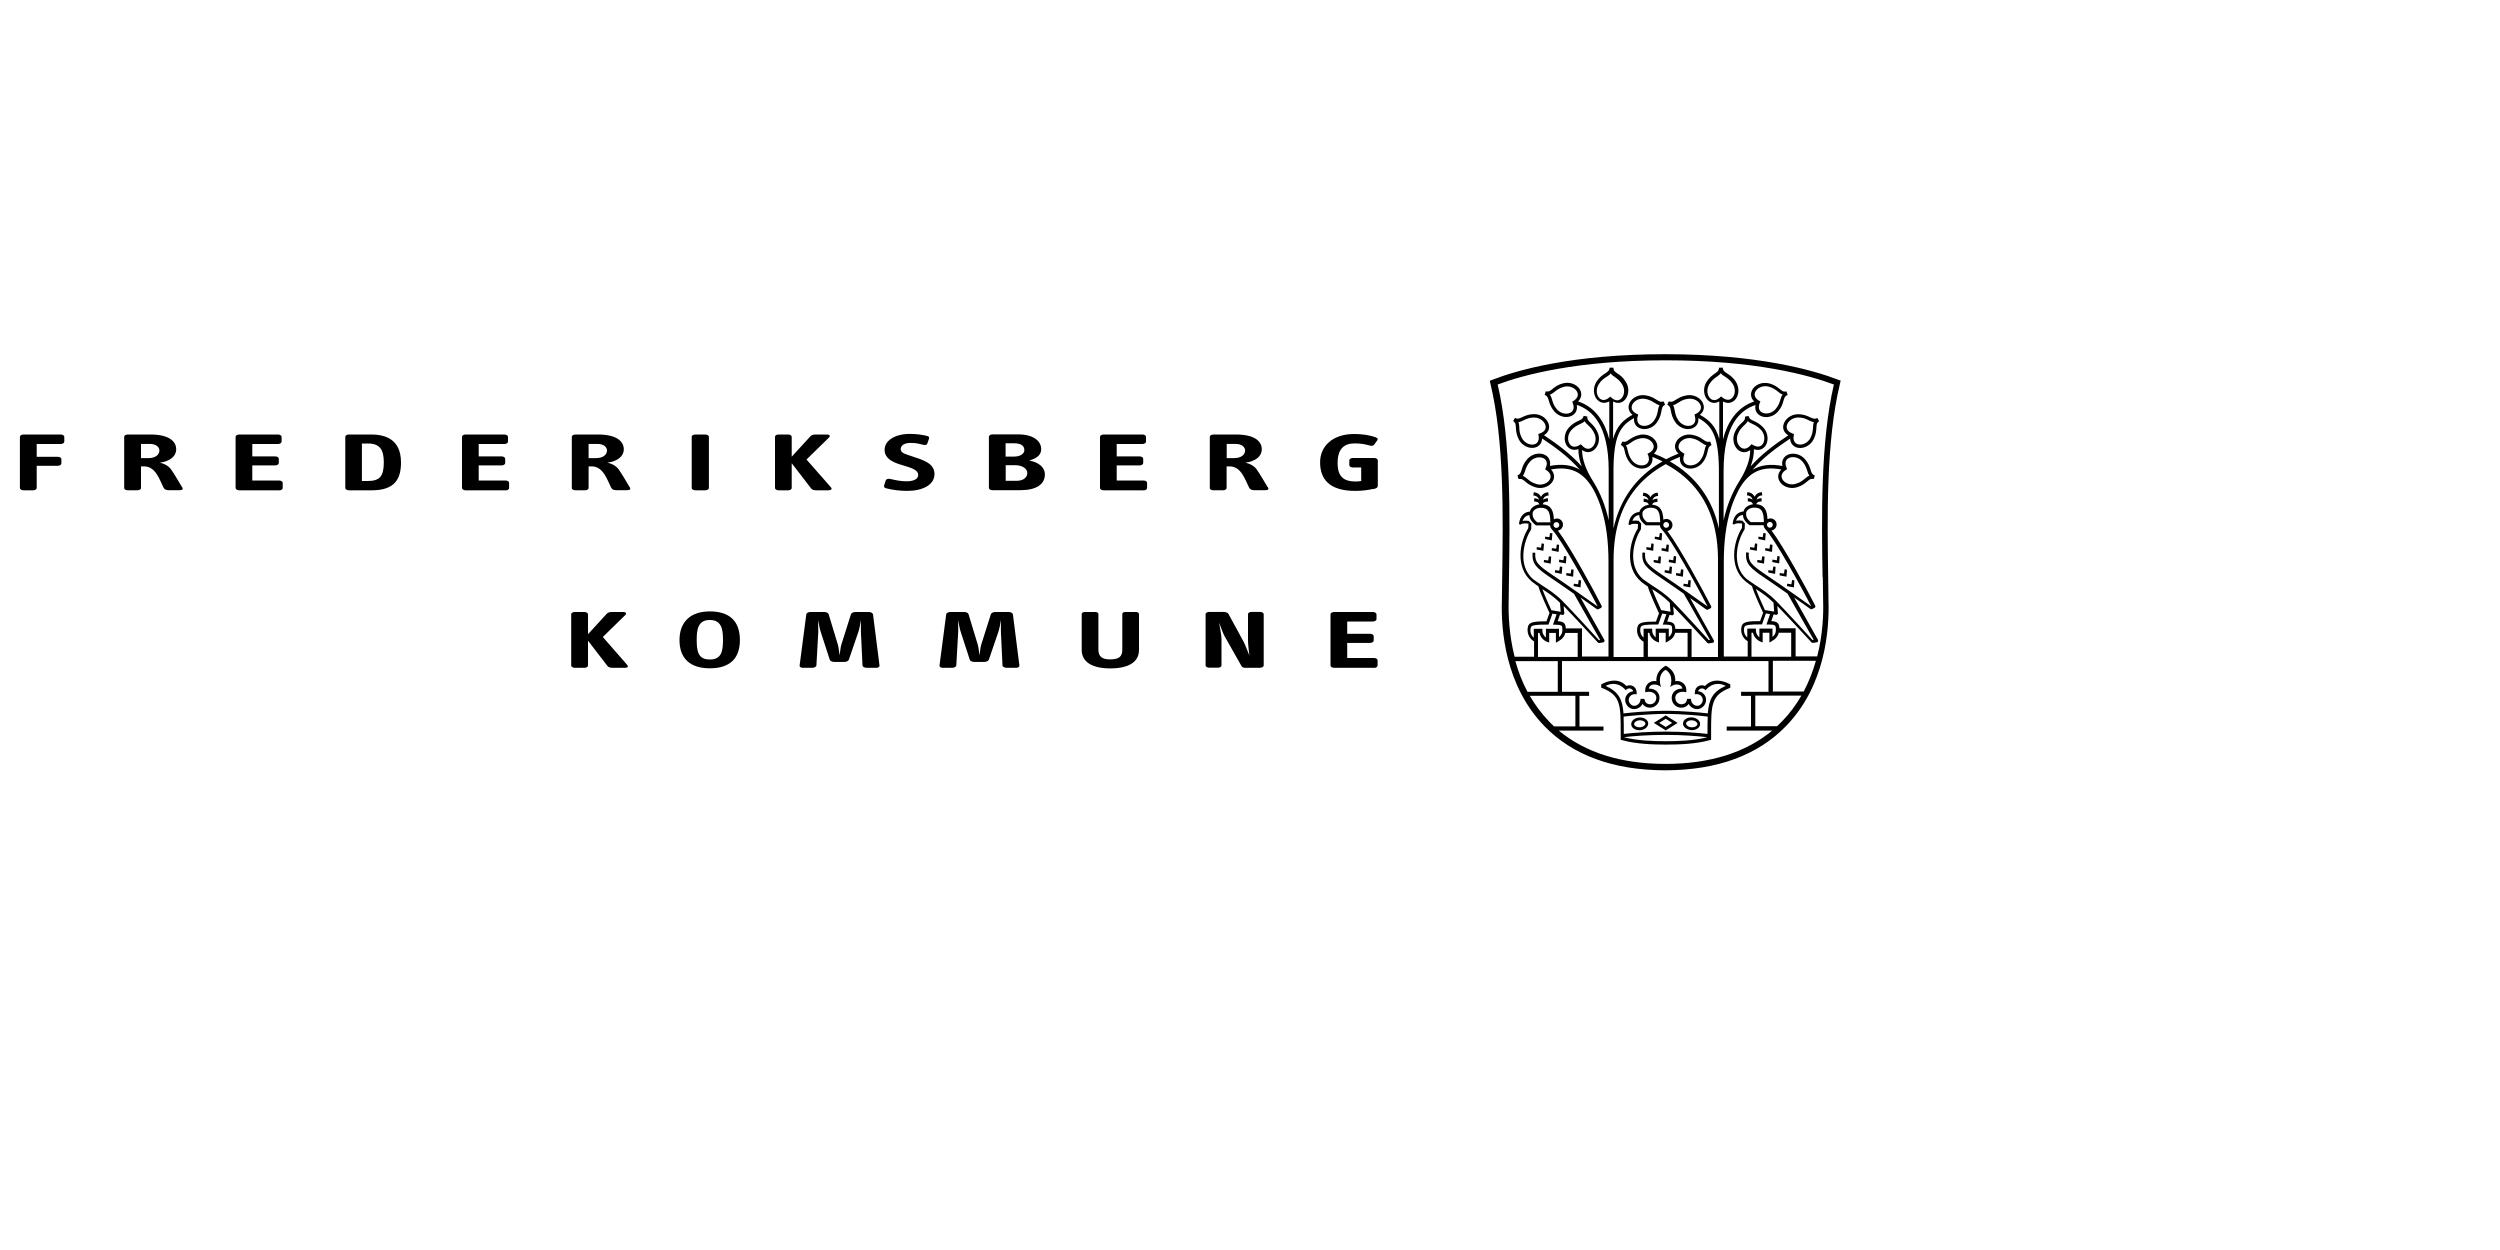 <?xml version="1.0" encoding="UTF-8"?>
<svg xmlns="http://www.w3.org/2000/svg" id="Layer_1" viewBox="0 0 250 125">
  <path d="m6.09,44.4h-2.42v1.28h2.12c.19,0,.35.11.35.23v.44c0,.12-.16.23-.35.23h-2.12v2.22c0,.12-.16.23-.35.23h-.98c-.19,0-.35-.11-.35-.23v-5.12c0-.12.16-.23.35-.23h3.74c.18,0,.35.11.35.23v.49c0,.12-.16.23-.35.23"></path>
  <path d="m18.2,48.71c-.21-.35-.8-1.37-1.1-1.78-.25-.34-.69-.58-1.12-.66,1.02-.15,1.64-.63,1.64-1.35,0-.59-.44-1.47-2.59-1.47h-2.26c-.19,0-.35.11-.35.22v5.14c0,.12.16.22.35.22h.98c.19,0,.35-.11.35-.22v-2.17h.32c1.16,0,1.56,1.39,1.93,2.12.11.21.3.26.54.26h1.07c.33,0,.36-.13.25-.32m-2.27-3.65c0,.41-.38.76-1.09.76h-.75v-1.42h.88c.69,0,.96.37.96.66"></path>
  <path d="m27.92,49.03h-4.01c-.18,0-.35-.11-.35-.23v-5.12c0-.12.16-.23.35-.23h3.9c.18,0,.35.11.35.23v.49c0,.12-.16.23-.35.23h-2.58v1.24h2.3c.19,0,.35.11.35.23v.44c0,.12-.16.23-.35.23h-2.3v1.51h2.69c.18,0,.35.11.35.23v.53c0,.12-.16.23-.35.23"></path>
  <path d="m40.1,46.24c0-2.49-1.83-2.79-3-2.79h-2.22c-.19,0-.35.11-.35.23v5.12c0,.12.16.23.35.23h2.31c2.32,0,2.91-1.17,2.91-2.79m-1.72-.02c0,1.42-.41,1.88-1.62,1.88h-.57v-3.75h.63c1.17,0,1.56.64,1.56,1.87"></path>
  <path d="m50.56,49.03h-4.01c-.18,0-.35-.11-.35-.23v-5.12c0-.12.16-.23.35-.23h3.9c.18,0,.35.11.35.23v.49c0,.12-.16.23-.35.23h-2.58v1.24h2.3c.18,0,.35.11.35.23v.44c0,.12-.16.23-.35.23h-2.3v1.51h2.69c.19,0,.35.11.35.23v.53c0,.12-.16.23-.35.23"></path>
  <path d="m62.96,48.71c-.21-.35-.8-1.37-1.1-1.78-.25-.34-.69-.58-1.12-.66,1.02-.15,1.64-.63,1.64-1.35,0-.59-.45-1.47-2.59-1.47h-2.26c-.18,0-.35.11-.35.22v5.14c0,.12.16.22.35.22h.98c.18,0,.35-.11.35-.22v-2.17h.32c1.16,0,1.56,1.39,1.93,2.12.11.21.3.26.54.26h1.07c.33,0,.36-.13.25-.32m-2.27-3.65c0,.41-.38.76-1.09.76h-.75v-1.42h.88c.69,0,.96.37.96.66"></path>
  <path d="m70.54,49.03h-1.02c-.19,0-.35-.11-.35-.23v-5.12c0-.12.16-.23.35-.23h1.02c.19,0,.35.11.35.23v5.12c0,.12-.16.23-.35.23"></path>
  <path d="m82.88,49.03h-1.23c-.25,0-.43-.04-.54-.19l-1.94-2.52v2.49c0,.12-.16.22-.35.22h-.97c-.18,0-.35-.11-.35-.22v-5.14c0-.12.16-.22.35-.22h.97c.19,0,.35.11.35.22v2l1.86-2.03c.14-.15.3-.19.54-.19h1.12c.27,0,.37.15.21.3l-2.25,2.2,2.43,2.77c.16.18.06.3-.21.3"></path>
  <path d="m90.72,49.09c-.75,0-1.54-.11-2.11-.26-.16-.04-.24-.16-.2-.28l.17-.52c.04-.12.26-.18.43-.14.51.12,1.03.24,1.64.24s1.17-.17,1.17-.63c0-.62-1.02-.79-1.93-1.09-.75-.26-1.43-.62-1.43-1.43,0-.9.99-1.59,2.54-1.59.68,0,1.26.09,1.73.21.18.05.21.16.17.27l-.17.49c-.04.12-.17.18-.4.12-.37-.09-.68-.19-1.28-.19-.57,0-.98.23-.98.63s.54.51,1.16.72c1.05.35,2.22.68,2.22,1.76s-1.16,1.69-2.75,1.69"></path>
  <path d="m102.73,47.29c0,.47-.42.79-1.05.79h-1.11v-1.56h.94c.77,0,1.22.38,1.22.77m1.76.14c0-.67-.58-1.19-1.57-1.38.85-.23,1.2-.61,1.2-1.14,0-.83-.83-1.47-2.27-1.47h-2.61c-.18,0-.35.11-.35.22v5.14c0,.12.16.22.35.22h2.78c1.62,0,2.47-.58,2.47-1.6m-2.05-2.43c0,.37-.37.67-1.05.67h-.83v-1.33h.86c.69,0,1.01.26,1.01.66"></path>
  <path d="m114.36,49.03h-4.01c-.19,0-.35-.11-.35-.23v-5.12c0-.12.16-.23.35-.23h3.9c.18,0,.35.11.35.23v.49c0,.12-.16.23-.35.23h-2.58v1.24h2.3c.19,0,.35.11.35.23v.44c0,.12-.16.23-.35.23h-2.3v1.51h2.69c.19,0,.35.11.35.23v.53c0,.12-.16.23-.35.23"></path>
  <path d="m126.76,48.71c-.21-.35-.8-1.37-1.1-1.78-.25-.34-.69-.58-1.12-.66,1.03-.15,1.64-.63,1.64-1.35,0-.59-.44-1.47-2.59-1.47h-2.26c-.18,0-.35.11-.35.22v5.14c0,.12.16.22.35.22h.98c.18,0,.35-.11.35-.22v-2.17h.32c1.16,0,1.55,1.39,1.93,2.12.11.21.3.26.54.26h1.08c.33,0,.36-.13.25-.32m-2.27-3.65c0,.41-.38.76-1.09.76h-.75v-1.42h.88c.69,0,.96.37.96.66"></path>
  <path d="m137.33,48.89c-.48.11-1.12.2-1.8.2-2.65,0-3.52-1.22-3.52-2.86s1.28-2.83,3.41-2.83c.83,0,1.57.12,2.15.33.19.07.25.18.16.3l-.3.42c-.1.13-.26.16-.44.11-.43-.12-.82-.22-1.53-.22-1.07,0-1.7.56-1.7,1.97s.67,1.84,1.8,1.84c.21,0,.4-.02.56-.05v-1.35h-.84c-.19,0-.35-.11-.35-.23v-.49c0-.12.16-.23.35-.23h2.15c.18,0,.35.11.35.23v2.47c0,.22-.05.32-.43.41"></path>
  <path d="m62.52,66.78h-1.24c-.25,0-.43-.04-.54-.19l-1.94-2.52v2.49c0,.12-.16.22-.35.22h-.98c-.19,0-.35-.11-.35-.22v-5.14c0-.12.16-.22.35-.22h.98c.18,0,.35.11.35.22v2l1.86-2.03c.14-.15.3-.19.54-.19h1.12c.27,0,.37.15.21.3l-2.25,2.2,2.43,2.78c.16.18.06.3-.21.3"></path>
  <path d="m73.99,64.01c0-1.9-1.04-2.87-3-2.87s-3.04,1.06-3.04,2.87,1.03,2.82,3.04,2.82,3-1,3-2.82m-1.69-.03c0,1.2-.18,1.97-1.32,1.97s-1.31-.76-1.31-1.97c0-1.11.17-1.98,1.31-1.98s1.32.86,1.32,1.98"></path>
  <path d="m87.64,66.78h-1c-.19,0-.39-.11-.39-.23l-.16-3.37c-.01-.17.01-.96.01-1.18-.06.31-.16.91-.26,1.18l-.96,2.8c-.04.12-.25.21-.43.21h-1.04c-.18,0-.39-.08-.43-.21l-.91-2.8c-.09-.25-.2-.87-.27-1.18,0,.16.04.99.03,1.18l-.19,3.37c-.01.12-.21.23-.39.23h-.99c-.19,0-.31-.11-.3-.23l.67-5.12c.01-.12.21-.23.39-.23h1.41c.18,0,.39.08.43.21l.94,3.1c.06.22.12.74.16,1.03.04-.28.1-.83.16-1.03l.98-3.1c.04-.12.25-.21.43-.21h1.37c.18,0,.38.11.4.23l.65,5.12c.01.12-.11.23-.3.23"></path>
  <path d="m101.65,66.78h-1c-.19,0-.4-.11-.4-.23l-.16-3.37c-.01-.17.01-.96.01-1.18-.06.31-.16.91-.26,1.18l-.96,2.8c-.04.12-.25.21-.43.21h-1.04c-.18,0-.39-.08-.43-.21l-.91-2.8c-.09-.25-.2-.87-.27-1.18,0,.16.04.99.02,1.18l-.19,3.37c-.01.12-.21.23-.39.23h-.99c-.19,0-.31-.11-.3-.23l.67-5.12c.01-.12.21-.23.39-.23h1.41c.18,0,.39.08.43.21l.94,3.1c.06.22.12.74.16,1.03.04-.28.1-.83.16-1.03l.98-3.1c.04-.12.25-.21.43-.21h1.37c.18,0,.38.11.4.23l.65,5.12c.01.12-.11.23-.3.23"></path>
  <path d="m111.04,66.84c-1.85,0-2.87-.65-2.87-1.86v-3.55c0-.15.12-.23.33-.23h.99c.25,0,.35.07.35.23v3.53c0,.66.33.98,1.16.98.93,0,1.23-.3,1.23-.98v-3.53c0-.17.1-.23.35-.23h.99c.21,0,.33.08.33.23v3.55c0,1.21-1.01,1.86-2.87,1.86"></path>
  <path d="m126.01,66.78h-1.49c-.2,0-.32-.07-.38-.19l-1.67-2.95c-.2-.34-.36-.88-.56-1.38.09.51.24,1.31.24,1.65v2.64c0,.12-.16.22-.35.22h-.89c-.18,0-.35-.11-.35-.22v-5.14c0-.12.16-.22.35-.22h1.4c.2,0,.47.07.53.19l1.54,2.83c.18.35.33.81.56,1.34-.07-.54-.14-1.14-.14-1.55v-2.59c0-.12.16-.22.35-.22h.87c.19,0,.35.11.35.22v5.14c0,.12-.16.22-.35.22"></path>
  <path d="m137.41,66.78h-4.01c-.19,0-.35-.11-.35-.23v-5.12c0-.12.16-.23.35-.23h3.9c.18,0,.35.11.35.23v.49c0,.12-.16.23-.35.23h-2.58v1.23h2.3c.18,0,.35.11.35.23v.45c0,.12-.16.23-.35.23h-2.3v1.51h2.69c.18,0,.35.11.35.23v.53c0,.12-.16.23-.35.23"></path>
  <path d="m170.8,71.34c-2.27-.26-4.02-.26-4.22-.26s-1.96,0-4.23.26c-.1-1.39-.48-2.17-1.79-2.75,1.24-.63,2.01.43,2.01.43,0,0,.3-.36.65-.06.08.07.09.17.09.17-.33.04-.58.22-.71.49-.15.32-.09.68.14.97.17.21.41.32.67.32.36,0,.68-.21.84-.52.16.23.42.38.73.38.4,0,.75-.24.9-.61.12-.32.09-.63-.08-.88-.18-.27-.51-.42-.9-.42h-.02c.08-.36.37-.41.55-.41.41,0,.68.26.68.26,0,0-.48-1.17.45-1.73.93.56.45,1.73.45,1.73,0,0,.27-.26.68-.26.18,0,.47.06.55.41h-.02c-.39,0-.71.15-.9.42-.17.25-.2.56-.08.88.14.37.49.61.9.61.31,0,.57-.14.73-.38.17.32.48.52.84.52.26,0,.5-.12.67-.32.24-.29.29-.66.15-.97-.13-.27-.38-.46-.71-.49,0,0,.01-.1.09-.17.34-.3.65.06.65.06,0,0,.77-1.06,2.01-.43-1.31.58-1.68,1.36-1.79,2.75m-.04,2v.05c-1-.11-2.46-.23-4.16-.23h-.04c-1.7,0-3.16.12-4.16.23v-.05c0-.64,0-1.2-.02-1.68,2.26-.26,4.01-.27,4.21-.27s1.94,0,4.2.27c-.02.49-.02,1.04-.02,1.68m-4.18.78c-1.16,0-2.83-.04-4.19-.4h0c.99-.12,2.45-.23,4.16-.23h.04c1.71,0,3.17.12,4.16.23h0c-1.35.36-3.03.4-4.18.4m6.36-5.31l.11-.04v-.33l-.09-.05c-.43-.22-.84-.33-1.22-.33-.49,0-.9.19-1.22.54-.31-.14-.62-.06-.82.14-.14.14-.22.38-.2.69,0,0,.55-.12.75.34.09.2.06.42-.1.61-.14.17-.3.2-.41.2-.25,0-.55-.19-.61-.55l-.02-.14h-.38l-.03.13c-.06.3-.31.41-.52.41-.2,0-.47-.1-.58-.39-.08-.21-.07-.41.04-.57.15-.21.5-.38,1.01-.24.09-.82-.5-1.13-.91-1.13-.07,0-.14,0-.2.02.08-.85-.55-1.33-.85-1.5l-.09-.05-.09.05c-.3.18-.92.65-.85,1.5-.07-.01-.13-.02-.2-.02-.41,0-1.01.31-.91,1.13.51-.14.86.03,1.01.24.11.15.12.36.04.57-.11.29-.38.39-.58.39-.21,0-.46-.11-.53-.41l-.03-.13h-.38l-.02.14c-.06.36-.36.55-.61.55-.11,0-.27-.03-.41-.2-.16-.19-.19-.41-.1-.61.21-.46.75-.34.75-.34.02-.31-.06-.55-.2-.69-.2-.2-.51-.28-.82-.14-.33-.34-.73-.54-1.22-.54-.38,0-.79.11-1.22.33l-.09.05v.33l.11.04c1.85.73,1.84,1.69,1.84,4.53v.64l.12.03c1.41.4,3.19.45,4.4.45s2.99-.05,4.4-.45l.12-.03s0-.48,0-.64c0-2.84,0-3.8,1.84-4.53"></path>
  <path d="m169.14,72.03s.04,0,.06,0c.16.01.31.06.41.15.05.04.14.13.13.24-.01.18-.28.33-.59.31-.16-.01-.31-.06-.41-.15-.05-.04-.14-.13-.13-.24.01-.17.25-.31.52-.31m-.58.77c.15.12.35.19.57.21.03,0,.06,0,.08,0,.44,0,.79-.25.81-.58.01-.18-.07-.35-.24-.48-.15-.12-.35-.19-.57-.21-.48-.03-.87.23-.9.58-.01.18.07.35.24.48"></path>
  <path d="m166.57,72.7l-.65-.41.65-.41.65.41-.65.41Zm-1.19-.41l1.19.75,1.19-.75-1.19-.75-1.19.75Z"></path>
  <path d="m164.41,72.58c-.1.08-.25.14-.41.15-.02,0-.04,0-.06,0-.28,0-.51-.14-.53-.31,0-.11.08-.2.13-.24.1-.08.25-.14.41-.15.02,0,.04,0,.06,0,.28,0,.51.14.53.31,0,.11-.08.2-.13.24m-.48-.83c-.22.02-.42.09-.57.21-.16.13-.25.31-.24.48.02.33.37.58.81.58.03,0,.05,0,.08,0,.22-.02.42-.09.57-.21.16-.13.25-.31.24-.48-.02-.35-.42-.61-.9-.58"></path>
  <polygon points="154.1 54.77 153.68 54.71 153.66 54.95 154.34 55.08 154.4 54.38 154.16 54.34 154.1 54.77"></polygon>
  <polygon points="157.07 57.36 156.64 57.3 156.62 57.54 157.31 57.67 157.36 56.97 157.13 56.93 157.07 57.36"></polygon>
  <polygon points="157.81 58.43 157.39 58.37 157.36 58.61 158.05 58.74 158.11 58.04 157.87 58 157.81 58.43"></polygon>
  <polygon points="154.94 53.72 154.52 53.66 154.5 53.9 155.18 54.04 155.24 53.33 155 53.3 154.94 53.72"></polygon>
  <polygon points="154.82 56.05 154.4 55.99 154.38 56.23 155.07 56.36 155.12 55.66 154.89 55.63 154.82 56.05"></polygon>
  <polygon points="155.62 54.87 155.19 54.81 155.17 55.05 155.86 55.19 155.91 54.48 155.68 54.45 155.62 54.87"></polygon>
  <polygon points="156.34 56.03 155.92 55.96 155.9 56.21 156.59 56.34 156.64 55.64 156.4 55.6 156.34 56.03"></polygon>
  <polygon points="155.93 57.07 155.51 57.01 155.49 57.25 156.17 57.39 156.23 56.68 155.99 56.65 155.93 57.07"></polygon>
  <polygon points="165.08 54.77 164.65 54.71 164.63 54.95 165.32 55.08 165.37 54.38 165.14 54.34 165.08 54.77"></polygon>
  <polygon points="168.04 57.36 167.62 57.3 167.6 57.54 168.29 57.67 168.34 56.97 168.1 56.93 168.04 57.36"></polygon>
  <polygon points="168.78 58.43 168.36 58.37 168.34 58.61 169.03 58.74 169.08 58.04 168.85 58 168.78 58.43"></polygon>
  <polygon points="165.91 53.72 165.49 53.66 165.47 53.9 166.16 54.04 166.21 53.33 165.98 53.3 165.91 53.72"></polygon>
  <polygon points="165.8 56.05 165.38 55.99 165.36 56.23 166.05 56.36 166.1 55.66 165.86 55.63 165.8 56.05"></polygon>
  <polygon points="166.59 54.87 166.17 54.81 166.15 55.05 166.84 55.19 166.89 54.48 166.66 54.45 166.59 54.87"></polygon>
  <polygon points="167.32 56.03 166.9 55.96 166.87 56.21 167.56 56.34 167.62 55.64 167.38 55.6 167.32 56.03"></polygon>
  <polygon points="166.91 57.07 166.48 57.01 166.46 57.25 167.15 57.39 167.2 56.68 166.97 56.65 166.91 57.07"></polygon>
  <polygon points="175.43 54.77 175.01 54.71 174.99 54.95 175.68 55.08 175.73 54.38 175.5 54.34 175.43 54.77"></polygon>
  <path d="m154.63,47.01c.35.23.49.51.41.8-.11.37-.55.65-1.03.65-.11,0-.23-.02-.34-.05-.45-.12-.71-.33-.93-.52-.15-.12-.29-.24-.46-.3.11-.14.17-.32.23-.5.09-.28.19-.59.5-.94.24-.27.58-.42.92-.42.29,0,.54.11.66.3.13.2.12.46-.02.77l-.06.13.12.08Zm-.77-3.46c.05.3,0,.54-.13.7-.12.14-.3.21-.51.21-.32,0-.78-.18-1.04-.67-.22-.42-.24-.75-.25-1.04-.01-.19-.02-.38-.09-.54.18-.02.35-.09.52-.18.26-.13.56-.27,1.03-.28h.02c.62,0,1.08.44,1.15.84.06.34-.15.61-.59.76l-.14.05.02.14Zm4.32.98l-.09-.11-.12.08c-.18.11-.36.17-.52.17-.33,0-.49-.24-.55-.39-.15-.33-.14-.84.23-1.26.31-.35.61-.49.87-.61.17-.08.34-.16.47-.29.08.16.22.29.36.42.21.2.45.42.63.86.19.46.08.89-.09,1.14-.14.22-.35.34-.56.34s-.42-.12-.62-.35m-.92-4.23c.13.31.13.58,0,.77-.12.19-.37.3-.65.3-.35,0-.69-.16-.93-.44-.31-.35-.4-.67-.48-.95-.05-.18-.11-.36-.22-.51.17-.06.32-.17.47-.29.23-.18.49-.39.94-.5.11-.03.21-.04.32-.04.48,0,.93.28,1.04.66.08.29-.07.58-.42.8l-.12.08.06.13Zm6.41,1.09c-.39-.19-.57-.47-.5-.78.08-.36.51-.74,1.09-.74.06,0,.13,0,.19.01.46.07.74.25.99.4.16.1.32.2.5.24-.09.16-.13.34-.16.53-.05.29-.11.61-.38,1-.23.33-.61.54-.99.54-.25,0-.46-.09-.58-.26-.13-.18-.15-.44-.06-.74l.04-.14-.13-.06Zm1.14,4.13c.11.31.09.57-.04.75-.12.17-.34.27-.61.27-.37,0-.74-.19-.98-.51-.28-.38-.35-.7-.42-.98-.04-.19-.08-.37-.18-.52.18-.04.33-.15.49-.26.24-.17.51-.35.97-.44.08-.01.16-.02.23-.02.56,0,.99.36,1.07.71.08.31-.09.59-.47.79l-.13.07.05.14Zm3.52-.21c-.38-.2-.55-.48-.47-.79.09-.35.51-.71,1.07-.71.08,0,.16,0,.23.02.46.08.73.27.97.44.16.11.31.21.49.26-.1.15-.14.33-.18.52-.06.28-.13.61-.42.98-.24.32-.6.51-.98.51-.26,0-.48-.1-.61-.27-.13-.18-.14-.44-.04-.75l.05-.14-.13-.07Zm1.14-3.72c.09.31.07.57-.06.74-.12.16-.33.26-.58.26-.38,0-.76-.21-.99-.54-.27-.39-.33-.71-.38-1-.04-.19-.07-.37-.16-.53.18-.04.33-.14.5-.24.25-.16.52-.34.99-.4.06,0,.13-.01.19-.01.58,0,1.01.37,1.09.74.07.31-.1.59-.5.78l-.13.06.04.14Zm6.43-1.51c-.36-.22-.51-.51-.42-.8.11-.37.55-.66,1.04-.66.11,0,.22.01.32.04.46.12.71.32.94.5.15.12.29.24.47.29-.11.15-.16.32-.22.51-.08.28-.18.6-.48.95-.24.28-.58.44-.93.44-.28,0-.53-.11-.65-.3-.13-.19-.13-.46,0-.77l.06-.13-.12-.08Zm-.85,4.44c-.2.23-.41.35-.62.35s-.41-.12-.56-.34c-.17-.25-.28-.69-.09-1.14.18-.43.42-.66.63-.86.14-.13.27-.26.36-.42.13.13.3.21.47.29.26.12.56.26.87.61.36.42.37.93.23,1.26-.07.14-.23.39-.55.39h0c-.16,0-.33-.06-.52-.17l-.12-.08-.09.11Zm4.2-1.17c-.43-.15-.64-.42-.59-.76.07-.4.53-.84,1.15-.84h.02c.47,0,.77.15,1.03.28.17.08.34.16.52.18-.07.17-.08.35-.09.54-.02.29-.04.62-.25,1.04-.26.49-.72.67-1.04.67-.22,0-.4-.08-.51-.21-.14-.16-.18-.4-.13-.7l.03-.14-.14-.05Zm-.6,3.43c-.14-.31-.14-.58-.02-.77.12-.19.37-.3.66-.3.35,0,.68.15.92.42.31.35.41.66.5.94.06.18.11.36.22.5-.17.06-.31.18-.46.3-.22.19-.48.4-.93.52-.11.03-.23.05-.34.05-.48,0-.92-.28-1.03-.65-.09-.29.06-.57.41-.8l.12-.08-.06-.13Zm3.62,10.92c.01.78.02,1.54.03,2.28.05,1.43-.03,3.48-.59,5.66h-2.16v-2.81h-1.62s0-.1-.01-.15h0c-.06-.36-.21-.54-.8-.57l.23-.67.24.04s.02,0,.03,0c.04,0,.08-.01.11-.04.04-.03.06-.08.05-.13l-.06-.72c1.19,1.23,3.39,3.62,3.42,3.65.03.03.07.05.12.05,0,0,.02,0,.02,0l.39-.06c.05,0,.1-.04.12-.09.02-.05.02-.1,0-.15l-2.38-4.24c.93.65,1.61,1.14,1.62,1.15.03.02.06.03.09.03.02,0,.05,0,.07-.02l.25-.12s.07-.05.08-.09c.01-.04.01-.09,0-.12-.74-1.49-3.21-6-4.38-7.53.29-.05.51-.3.51-.6,0-.34-.28-.61-.61-.61-.11,0-.21.03-.3.08-.04-.79-.23-1.43-1.12-1.5.06-.21.25-.27.53-.28v-.32c-.22,0-.38.06-.5.15.09-.34.34-.41.57-.44l-.05-.32c-.34.03-.58.19-.72.46-.14-.27-.37-.43-.72-.46l-.05.32c.22.03.47.1.57.44-.12-.09-.28-.15-.48-.15v.32c.27.01.46.07.51.29-.47.06-.86.35-.94.72-.47.02-1.01.36-1.09,1.26l.17.04c.03-.06.23-.17.76-.1h.02s-.02.45-.02.45c-.86,1.38-1.32,3.92.34,5.32.03.03.1.08.1.08.17.14.36.27.57.41.17.65,1.03,2.5,1.07,2.58.01.03.03.05.05.06l-.31.86c-1.17,0-1.71.06-1.84.49-.15.5,0,1.19.6,1.52v1.53h-2.39v-9.45c0-2.03.22-3.77.7-5.3.02-.06.09-.27.1-.32.19-.55.42-1.07.67-1.56,1-1.83,2.31-2.44,4.28-2.07-.27.28-.37.61-.27.96.15.51.72.89,1.36.89.14,0,.29-.02.43-.06.52-.14.82-.39,1.06-.59.23-.19.35-.28.53-.26h.14s.1-.33.1-.33l-.12-.07c-.16-.09-.22-.23-.3-.51-.09-.29-.21-.66-.57-1.07-.31-.34-.73-.54-1.18-.54-.41,0-.76.17-.95.46-.14.21-.18.48-.12.77-1.19-.23-2.17-.11-2.99.38,1.1-1.26,2.4-2.21,3.76-3.12.02.29.12.49.23.61.18.22.46.33.77.33.54,0,1.07-.33,1.34-.85.25-.48.27-.87.29-1.18.02-.29.03-.44.17-.57l.1-.09-.18-.31-.13.05c-.18.06-.34-.01-.58-.12-.28-.13-.63-.3-1.17-.31h-.03c-.81,0-1.39.57-1.49,1.12-.07.41.12.76.5.99-1.39.93-2.69,1.9-3.77,3.11.23-.61.34-1.18.33-1.72.13.05.26.07.39.07h0c.37,0,.7-.22.86-.58.19-.42.18-1.09-.28-1.62-.36-.41-.71-.57-.99-.7-.26-.12-.4-.19-.46-.36l-.05-.13-.36.06v.14c-.01.19-.12.3-.33.49-.23.21-.51.48-.71.98-.2.49-.15,1.05.12,1.46.21.31.51.49.84.49.16,0,.37-.05.6-.21,0,.92-.36,1.96-1.12,3.16h0c-.71,1.14-1.22,2.42-1.54,3.87v-5c0-4.52,1.65-6.04,3.19-6.54-.07.35.02.6.13.76.19.28.54.45.93.45.45,0,.88-.2,1.19-.56.36-.41.47-.78.55-1.08.08-.27.13-.42.29-.51l.12-.07-.11-.35-.14.02c-.19.02-.3-.07-.53-.25-.24-.19-.54-.44-1.07-.57-.13-.03-.27-.05-.41-.05-.64,0-1.21.38-1.36.9-.1.35,0,.68.28.96-.84.28-1.54.79-2.1,1.54-.45.61-.79,1.35-1.02,2.24v-3.78c.17.09.35.14.52.14.35,0,.66-.2.85-.54.26-.47.22-1.08-.08-1.57-.29-.46-.62-.67-.88-.84-.24-.16-.37-.25-.41-.43l-.03-.14h-.36s-.03.14-.03.14c-.03.18-.16.28-.39.44-.25.18-.57.4-.85.86-.29.48-.31,1.09-.05,1.55.19.34.5.53.84.53.16,0,.33-.05.5-.14v3.74c-.36-1.27-.99-1.89-1.94-2.41.32-.26.46-.6.37-.97-.13-.57-.74-1-1.42-1-.08,0-.16,0-.24.02-.54.08-.86.29-1.12.45-.22.14-.37.23-.56.19l-.14-.03-.15.33.12.08c.15.11.19.26.24.54.06.3.13.68.44,1.13.3.42.78.69,1.27.69.36,0,.67-.14.86-.39.11-.14.2-.37.18-.71,1.35.75,2,1.74,2.05,5.02v6.02c-.65-2.96-2.31-5.23-4.91-6.71.33-.16.66-.31,1.02-.45-.05.36.05.61.16.76.19.26.51.41.88.41.48,0,.95-.24,1.25-.64.33-.43.41-.81.48-1.11.06-.28.1-.43.26-.53l.12-.08-.13-.34-.14.02c-.19.03-.33-.06-.55-.21-.25-.18-.57-.39-1.11-.49-.1-.02-.2-.03-.29-.03-.66,0-1.27.42-1.4.97-.09.35.03.68.32.94-.43.17-.84.36-1.23.56-.39-.2-.8-.39-1.23-.56.29-.26.4-.6.32-.94-.14-.55-.74-.97-1.4-.97-.1,0-.2,0-.29.03-.53.1-.85.32-1.11.49-.22.15-.36.25-.55.21l-.14-.02-.13.34.12.08c.16.1.2.25.26.53.07.3.15.68.48,1.11.3.4.77.64,1.25.64.37,0,.7-.15.88-.41.11-.15.21-.4.16-.76.35.14.69.29,1.02.45-2.6,1.48-4.26,3.75-4.91,6.71v-6.02c.04-3.28.69-4.27,2.05-5.02-.03.33.07.56.18.71.18.25.5.39.86.39.49,0,.98-.26,1.27-.69.31-.45.38-.82.44-1.13.05-.28.09-.43.24-.54l.12-.08-.15-.33-.14.03c-.19.04-.33-.05-.56-.19-.26-.17-.59-.37-1.12-.45-.08-.01-.16-.02-.24-.02-.68,0-1.29.43-1.42,1-.08.37.05.71.37.97-.95.52-1.58,1.15-1.94,2.41v-3.74c.17.09.34.14.5.14.34,0,.65-.19.84-.53.26-.46.24-1.07-.05-1.55-.28-.47-.59-.69-.85-.86-.24-.16-.36-.26-.39-.44l-.03-.14h-.36s-.03.13-.03.13c-.04.18-.17.27-.41.43-.26.17-.58.38-.88.84-.31.48-.34,1.1-.09,1.57.19.34.5.54.85.54.17,0,.35-.05.52-.14v3.78c-.23-.89-.57-1.63-1.02-2.24-.55-.75-1.26-1.26-2.1-1.54.28-.28.38-.61.28-.96-.15-.52-.72-.9-1.36-.9-.14,0-.27.02-.41.05-.53.13-.83.37-1.07.57-.23.18-.35.27-.53.25l-.14-.02-.11.35.12.07c.16.09.21.24.29.51.09.3.2.67.55,1.08.31.35.74.56,1.19.56.4,0,.75-.17.93-.45.1-.16.2-.41.13-.76,1.54.5,3.19,2.02,3.19,6.54v5c-.32-1.45-.83-2.73-1.54-3.87h0c-.76-1.2-1.12-2.24-1.12-3.16.23.17.45.21.6.21.33,0,.63-.18.84-.49.28-.41.33-.98.12-1.46-.21-.5-.49-.77-.71-.98-.21-.2-.32-.31-.33-.49v-.14s-.36-.06-.36-.06l-.05.13c-.07.17-.2.24-.46.36-.28.13-.63.29-.99.7-.46.53-.47,1.2-.28,1.62.17.37.49.58.86.58.13,0,.26-.03.39-.07,0,.54.1,1.11.33,1.72-1.08-1.21-2.38-2.18-3.77-3.11.38-.23.57-.58.5-.99-.09-.55-.67-1.12-1.49-1.12h-.03c-.54.01-.89.18-1.17.31-.23.11-.4.19-.58.12l-.13-.05-.18.31.1.09c.14.12.15.28.17.57.02.31.04.69.29,1.18.27.52.8.85,1.34.85.32,0,.59-.12.77-.33.1-.12.21-.32.23-.61,1.36.91,2.66,1.86,3.76,3.12-.82-.49-1.8-.6-2.99-.38.06-.29.02-.55-.12-.77-.19-.29-.54-.46-.95-.46-.44,0-.87.2-1.18.54-.36.4-.48.77-.57,1.07-.09.27-.14.42-.3.51l-.12.07.1.35h.14c.18-.03.3.06.53.25.24.2.54.44,1.06.59.14.04.29.06.43.06.63,0,1.2-.37,1.36-.89.1-.34,0-.68-.27-.96,1.96-.37,3.27.25,4.28,2.07.26.49.48,1.01.67,1.56.02.04.08.25.1.32.48,1.53.7,3.27.7,5.3v9.45h-2.65v-2.81h-1.62s0-.1-.01-.15h0c-.06-.36-.21-.54-.8-.57l.23-.67.24.04s.02,0,.03,0c.04,0,.08-.01.11-.04.04-.03.06-.08.05-.13l-.06-.72c1.19,1.23,3.39,3.62,3.42,3.65.03.03.07.05.12.05,0,0,.02,0,.02,0l.39-.06c.05,0,.1-.04.12-.09.02-.05.02-.1,0-.15l-2.38-4.24c.93.65,1.61,1.14,1.62,1.15.03.02.06.03.09.03.02,0,.05,0,.07-.02l.25-.12s.07-.05.08-.09c.01-.04.01-.09,0-.12-.74-1.49-3.21-6-4.38-7.53.29-.05.51-.3.51-.6,0-.34-.27-.61-.61-.61-.11,0-.21.03-.3.08-.04-.79-.23-1.43-1.12-1.5.06-.21.25-.27.53-.28v-.32c-.22,0-.38.06-.5.15.09-.34.34-.41.57-.44l-.05-.32c-.34.03-.58.19-.72.46-.14-.27-.37-.43-.72-.46l-.05.32c.22.03.48.1.57.44-.12-.09-.28-.15-.48-.15v.32c.27.01.46.07.51.29-.47.06-.86.36-.94.72-.47.02-1.01.36-1.09,1.26l.17.04c.03-.06.23-.17.76-.1h.02s-.02.45-.02.45c-.86,1.38-1.33,3.92.34,5.33.03.03.1.08.1.08.17.14.36.27.57.41.17.65,1.03,2.5,1.07,2.58.01.02.03.05.05.06l-.31.86c-1.17,0-1.71.06-1.84.49-.15.5.01,1.19.6,1.52v1.53h-1.95c-.55-2.18-.63-4.23-.59-5.66,0-.73.02-1.49.03-2.27.09-6.04.21-13.53-1.13-19.29,2.53-.95,7.91-2.42,16.81-2.42,8.91,0,14.28,1.47,16.81,2.42-1.34,5.76-1.23,13.26-1.13,19.29m-1.88,11.41h-3.09v-3.07h4.3c-.29,1.02-.68,2.06-1.22,3.07m-2.15,2.97c-.17.17-.34.34-.51.5h-2.18v-3.06h4.61c-.51.89-1.14,1.76-1.92,2.56m-1.05-8c.4-.22.63-.49.71-.85h1.24v2.4h-3.97v-2.4h.15c.13.65.72.88.75.89l.22.08v-.97h.67v.98l.24-.13Zm-.57-2.78l.41.07-.36,1.04h.23c.65,0,.67.12.7.3.05.43-.04.71-.33.94v-.83h-1.31v.87c-.16-.13-.35-.35-.35-.71v-.16h-.86v.89c-.32-.27-.4-.71-.29-1.04.07-.23.59-.27,1.65-.27h.11l.4-1.11Zm.75-1.08l.07.9-.93-.16c-.26-.56-.68-1.5-.9-2.1.55.35,1.15.75,1.76,1.36m-.65-7.78c0-.16.13-.29.29-.29s.29.13.29.29-.13.29-.29.29-.29-.13-.29-.29m-2.09-1.15c0-.3.39-.57.81-.57.79,0,.95.45.97,1.45h-1.32c-.42-.36-.46-.6-.46-.87m-.36.73c-.27-.04-.47-.03-.64,0,.16-.46.5-.56.68-.58.02.29.13.6.61.99l.05.04h1.42c0,.15.04.25.17.4,0,0,.03.04.03.04.88.9,3.54,5.68,4.54,7.65h-.02c-.44-.31-2.69-1.92-4.45-3.1-1.55-1.04-1.82-1.34-1.76-2.25l-.27-.02c-.04.58.05.95.33,1.31.28.36.75.71,1.52,1.23.73.49,1.55,1.06,2.29,1.58l2.62,4.62-.12.02c-.39-.43-2.68-2.94-3.65-3.92-.71-.71-1.43-1.17-2.01-1.54-.54-.35-.86-.6-.91-.63-.88-.74-1.02-1.78-.99-2.52.04-.99.41-1.9.75-2.42l.03-.08.02-.54-.24-.27Zm-2.24-12.33c-.2.17-.4.27-.58.27-.22,0-.42-.13-.55-.36-.2-.35-.18-.83.04-1.21.24-.4.51-.59.75-.76.16-.11.31-.22.41-.36.11.15.26.25.43.35.24.16.52.34.77.73.24.38.27.86.07,1.22-.13.23-.33.36-.55.36-.18,0-.38-.09-.58-.25l-.11-.09-.11.1Zm-7.23,23.54h.15c.13.65.72.88.75.89l.22.08v-.97h.67v.98l.24-.13c.4-.22.63-.49.71-.85h1.24v2.4h-3.97v-2.4Zm1.45-1.93l.41.07-.36,1.04h.23c.65,0,.67.12.7.3.05.43-.04.71-.33.94v-.83h-1.31v.87c-.16-.13-.35-.35-.35-.71v-.16h-.86v.89c-.32-.27-.4-.71-.29-1.04.07-.23.59-.27,1.65-.27h.11l.4-1.11Zm.75-1.08l.07.9-.93-.16c-.26-.56-.68-1.5-.9-2.1.55.35,1.15.75,1.76,1.36m-.65-7.78c0-.16.13-.29.29-.29s.29.13.29.29-.13.29-.29.29-.29-.13-.29-.29m-2.09-1.15c0-.3.39-.57.81-.57.79,0,.95.45.97,1.45h-1.32c-.42-.36-.46-.6-.46-.87m-.36.73c-.27-.04-.47-.03-.64,0,.16-.46.5-.56.68-.58.02.29.13.6.61.99l.05.04h1.42c0,.15.04.25.17.4,0,0,.03.04.03.04.88.9,3.54,5.68,4.54,7.65h-.02c-.44-.31-2.69-1.92-4.45-3.1-1.55-1.04-1.82-1.34-1.76-2.25l-.27-.02c-.04.58.05.95.33,1.31.28.36.75.71,1.52,1.23.73.49,1.55,1.06,2.29,1.58l2.62,4.62-.12.02c-.39-.43-2.68-2.94-3.65-3.92-.71-.71-1.43-1.17-2.01-1.54-.54-.35-.86-.6-.91-.63-.88-.74-1.02-1.78-.99-2.52.04-.99.41-1.9.75-2.42l.03-.08.02-.54-.24-.27Zm3.65,10.8s0-.1-.01-.15h0c-.06-.36-.21-.54-.8-.57l.23-.67.24.04s.02,0,.03,0c.04,0,.08-.01.11-.04.04-.03.06-.08.05-.13l-.06-.72c1.19,1.23,3.39,3.62,3.42,3.65.03.03.07.05.12.05,0,0,.02,0,.02,0l.39-.06c.05,0,.1-.04.12-.09.02-.05.02-.1,0-.15l-2.38-4.24c.93.65,1.61,1.14,1.62,1.15.03.02.06.03.09.03.02,0,.05,0,.07-.02l.25-.12s.07-.05.08-.09c.01-.04.01-.09,0-.12-.75-1.49-3.21-6-4.38-7.53.29-.05.51-.3.51-.6,0-.34-.28-.61-.61-.61-.11,0-.21.03-.3.08-.04-.79-.23-1.43-1.12-1.5.06-.21.25-.27.53-.28v-.32c-.22,0-.38.06-.5.15.09-.34.35-.41.57-.44l-.05-.32c-.34.03-.58.19-.72.46-.14-.27-.37-.43-.72-.46l-.05.32c.22.03.48.1.57.44-.12-.09-.28-.15-.48-.15v.32c.27.01.46.07.51.29-.47.06-.86.35-.94.72-.47.02-1.01.36-1.09,1.26l.17.04c.03-.06.23-.17.76-.1h.02s-.02.45-.02.45c-.86,1.38-1.32,3.92.34,5.32.03.03.1.08.1.08.17.14.36.27.57.41.17.65,1.03,2.5,1.07,2.58.01.03.03.05.05.06l-.31.86c-1.17,0-1.71.06-1.84.49-.15.5,0,1.19.6,1.52v1.53h-3v-9.74c0-2.7.64-4.97,1.94-6.74.83-1.14,1.94-2.08,3.28-2.81,1.35.73,2.45,1.67,3.28,2.81,1.3,1.77,1.94,4.04,1.94,6.74v9.74h-2.64v-2.81h-1.62Zm-6.6-23.13c-.2.16-.39.25-.57.25-.22,0-.42-.13-.55-.36-.2-.36-.17-.84.07-1.22.25-.4.53-.58.77-.73.16-.1.32-.21.42-.35.1.15.26.26.41.36.24.17.51.36.75.76.23.38.24.86.04,1.21-.13.23-.33.36-.55.36-.18,0-.39-.09-.58-.27l-.11-.1-.11.09Zm5.62,36.64c-4.44,0-8.02-1.13-10.67-3.33h4.47v-.41h-2.4v-3.06h.96v-.41h-2.71v-3.07h20.65v3.07h-2.74v.41h.99v3.06h-2.43v.41h4.55c-2.65,2.2-6.23,3.33-10.67,3.33m-11.65-4.25c-.77-.8-1.4-1.67-1.92-2.56h4.56v3.06h-2.13c-.18-.16-.35-.33-.51-.5m.92-8c.4-.22.63-.49.71-.85h1.24v2.4h-3.97v-2.4h.15c.13.65.72.88.75.89l.22.08v-.97h.67v.98l.24-.13Zm-.57-2.78l.41.07-.36,1.04h.23c.65,0,.67.12.7.3.05.43-.04.71-.33.94v-.83h-1.31v.87c-.16-.13-.35-.35-.35-.71v-.16h-.86v.89c-.32-.27-.4-.71-.29-1.04.07-.23.59-.27,1.65-.27h.11l.4-1.11Zm.75-1.08l.07.9-.93-.16c-.26-.56-.68-1.5-.9-2.1.55.35,1.15.75,1.76,1.36m-.65-7.78c0-.16.13-.29.29-.29s.29.13.29.29-.13.29-.29.29-.29-.13-.29-.29m-2.09-1.15c0-.3.38-.57.81-.57.79,0,.95.45.97,1.45h-1.32c-.42-.36-.46-.6-.46-.87m-.36.73c-.27-.04-.47-.03-.64,0,.16-.46.5-.56.68-.58.02.29.13.6.61.99l.05.04h1.42c0,.15.04.25.17.4,0,0,.03.04.03.04.88.9,3.54,5.68,4.54,7.65h-.02c-.44-.31-2.69-1.92-4.45-3.1-1.55-1.04-1.82-1.34-1.76-2.25l-.27-.02c-.04.58.05.95.33,1.31.28.36.75.71,1.52,1.23.73.49,1.55,1.06,2.29,1.58l2.62,4.62-.12.02c-.39-.43-2.68-2.94-3.65-3.92-.71-.71-1.43-1.17-2.01-1.54-.54-.35-.87-.6-.91-.63-.88-.74-1.03-1.78-.99-2.52.04-.99.41-1.9.75-2.42l.03-.08.02-.54-.24-.27Zm-1.37,14.02h4.25v3.07h-3.03c-.54-1.01-.93-2.05-1.21-3.07m32.56-28.03l-.26-.1c-2.46-.95-7.97-2.55-17.28-2.56h-.04c-9.31,0-14.82,1.6-17.28,2.56l-.26.1.06.27c1.39,5.72,1.27,13.31,1.18,19.41-.01.78-.02,1.54-.03,2.27-.1,2.96.33,8.52,4.23,12.56,2.83,2.93,6.88,4.42,12.05,4.44h.1c5.17-.02,9.22-1.51,12.05-4.44,3.91-4.04,4.33-9.61,4.23-12.56,0-.73-.02-1.49-.03-2.27-.09-6.1-.21-13.68,1.18-19.4l.06-.27Z"></path>
  <polygon points="178.4 57.36 177.98 57.3 177.96 57.54 178.65 57.67 178.7 56.97 178.46 56.93 178.4 57.36"></polygon>
  <polygon points="179.14 58.43 178.72 58.37 178.7 58.61 179.39 58.74 179.44 58.04 179.21 58 179.14 58.43"></polygon>
  <polygon points="176.27 53.72 175.85 53.66 175.83 53.9 176.52 54.04 176.57 53.33 176.34 53.3 176.27 53.72"></polygon>
  <polygon points="176.16 56.05 175.74 55.99 175.72 56.23 176.4 56.36 176.46 55.66 176.22 55.63 176.16 56.05"></polygon>
  <polygon points="176.95 54.87 176.53 54.81 176.51 55.05 177.2 55.19 177.25 54.48 177.01 54.45 176.95 54.87"></polygon>
  <polygon points="177.68 56.03 177.25 55.96 177.23 56.21 177.92 56.34 177.97 55.64 177.74 55.6 177.68 56.03"></polygon>
  <polygon points="177.26 57.07 176.84 57.01 176.82 57.25 177.51 57.39 177.56 56.68 177.33 56.65 177.26 57.07"></polygon>
</svg>